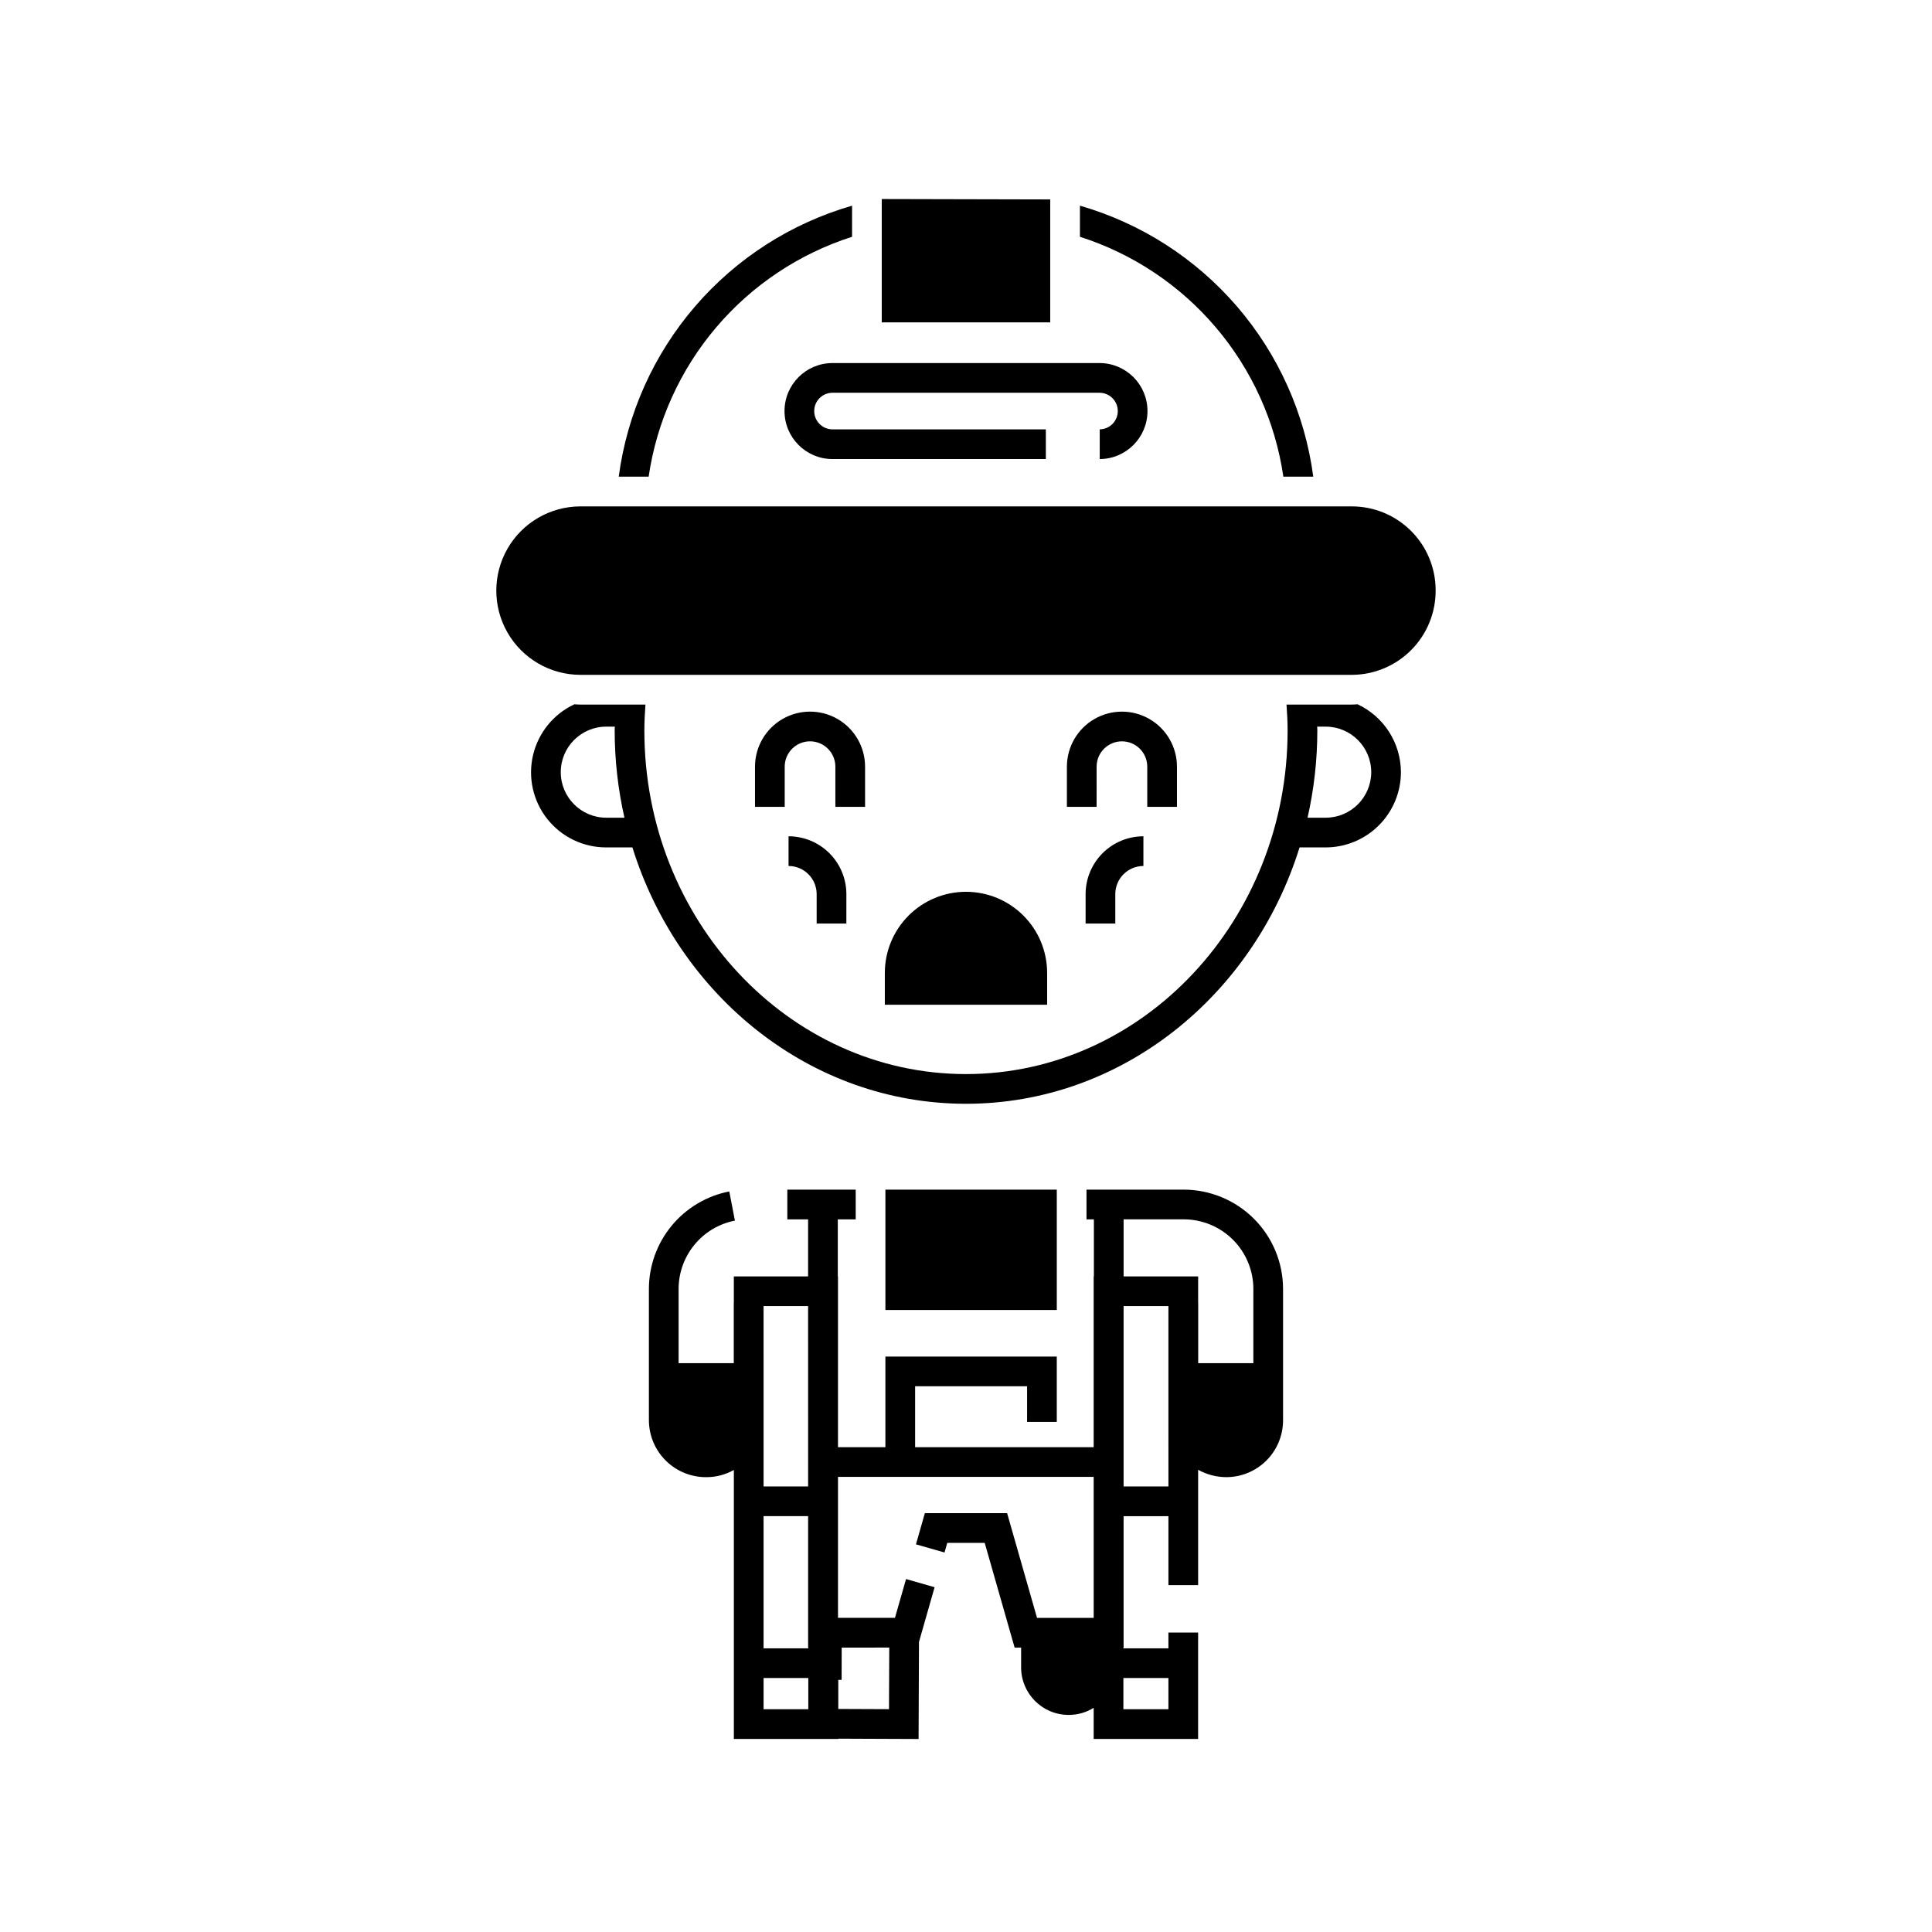 <?xml version="1.0" encoding="UTF-8"?>
<!-- Uploaded to: ICON Repo, www.iconrepo.com, Generator: ICON Repo Mixer Tools -->
<svg fill="#000000" width="800px" height="800px" version="1.1" viewBox="144 144 512 512" xmlns="http://www.w3.org/2000/svg">
 <path d="m524.46 300.39c0.047 5.922-2.269 11.621-6.434 15.836-4.164 4.211-9.832 6.594-15.758 6.617h-204.55c-7.941-0.047-15.266-4.312-19.223-11.199-3.957-6.887-3.957-15.359 0-22.246 3.957-6.891 11.281-11.152 19.223-11.199h204.55c5.883 0.008 11.523 2.348 15.684 6.508 4.16 4.16 6.5 9.801 6.508 15.684zm-100.4 158.88h-45.418v31.895h45.418zm-1.742-262.42-44.645-0.105v32.688h44.645zm-0.816 205.02c0.008-5.707-2.254-11.188-6.289-15.227-4.035-4.039-9.508-6.309-15.219-6.309-5.707 0-11.184 2.269-15.215 6.309-4.035 4.039-6.297 9.52-6.289 15.227v8.398h43.012zm-53.207-13.121 0.004-7.805c-0.008-4.062-1.621-7.953-4.492-10.828-2.875-2.871-6.769-4.488-10.832-4.492v7.871c4.113 0.008 7.445 3.34 7.449 7.449v7.805zm4.957-41.574c0-5.211-2.777-10.027-7.289-12.633-4.516-2.606-10.074-2.606-14.586 0-4.512 2.606-7.293 7.422-7.293 12.633v10.648h7.871v-10.648c0-3.707 3.008-6.715 6.715-6.715s6.711 3.008 6.711 6.715v10.648h7.871zm82.656 10.648v-10.648c0-5.211-2.781-10.023-7.293-12.629-4.512-2.606-10.07-2.606-14.582 0-4.512 2.606-7.293 7.418-7.293 12.629v10.648h7.871l0.004-10.648c0-3.707 3.004-6.711 6.711-6.711s6.711 3.004 6.711 6.711v10.648zm-24.211 23.125v7.805h7.871v-7.809c0.004-4.109 3.336-7.445 7.449-7.449v-7.871c-4.062 0.004-7.957 1.621-10.828 4.492-2.875 2.875-4.488 6.766-4.492 10.828zm52.328 104.63v34.836c-0.004 3.992-1.59 7.816-4.41 10.637-2.82 2.82-6.644 4.406-10.633 4.41-2.613-0.008-5.184-0.684-7.465-1.953v30.566h-7.871v-18.273l-11.883-0.004v34.832h-0.055v0.199h11.934v-4.18h7.871v28.191h-27.676v-8.25c-1.961 1.219-4.219 1.867-6.523 1.879h-0.125c-6.945-0.008-12.574-5.637-12.582-12.582v-5.258h-1.719l-7.93-27.754h-9.922l-0.727 2.551-7.57-2.16 2.359-8.262h21.797l7.93 27.754h15.016l-0.004-37.367h-67.758v37.355l15.094-0.004 2.938-10.277 7.57 2.164-4.141 14.496-0.105 25.727-21.277-0.086v0.07l-27.68 0.004v-71.281c-2.191 1.23-4.66 1.887-7.172 1.902-4.035 0.059-7.926-1.5-10.805-4.324-2.883-2.828-4.516-6.688-4.535-10.723v-34.836c0.004-6.106 2.133-12.023 6.016-16.738 3.887-4.711 9.289-7.93 15.285-9.098l1.492 7.731c-4.199 0.82-7.988 3.074-10.707 6.379-2.723 3.301-4.211 7.449-4.215 11.727v19.672h14.621v-15.953h0.02v-7.039h19.676v-15.121h-5.504v-7.871h18.121v7.871h-4.746v15.125h0.051v45.262l12.566-0.004v-24.023h45.418v17.324h-7.871v-9.453h-29.672v16.152h47.32v-45.262h0.055v-15.121h-1.957v-7.871h25.777l-0.004-0.004c6.977 0.012 13.668 2.785 18.602 7.719 4.934 4.934 7.707 11.621 7.715 18.598zm-137.67 19.672v32.676h11.805l-0.004-47.797h-11.805zm11.855 83.445h-11.855v8.27h11.855zm0-8.07h-0.051v-34.832h-11.805v35.027h11.855zm7.945 16.266 13.438 0.055 0.07-16.32-12.605 0.004-0.023 8.551-0.879-0.004zm75.555-8.195v8.27h11.934v-8.27zm11.934-68.281v-30.285h-11.879v47.797h11.883zm22.508-15.164v-19.672h0.004c-0.008-4.887-1.949-9.578-5.41-13.035-3.457-3.457-8.145-5.402-13.035-5.406h-15.945v15.125h19.754v7.039h0.016v15.957zm39.105-156.62h0.004c-0.008 5.289-2.109 10.355-5.848 14.094-3.738 3.742-8.809 5.844-14.094 5.848h-6.922c-12.27 39.414-47.246 67.941-88.398 67.941s-76.129-28.527-88.402-67.941h-6.922c-6.09 0.016-11.852-2.762-15.637-7.531-3.781-4.773-5.172-11.016-3.773-16.941 1.402-5.926 5.438-10.887 10.957-13.457 0.5 0.023 0.992 0.074 1.5 0.074h17.328c-0.16 2.281-0.289 4.57-0.289 6.859 0 50.215 38.234 91.066 85.234 91.066 46.996 0 85.234-40.852 85.234-91.066 0-2.289-0.129-4.578-0.289-6.859h17.328c0.504 0 0.996-0.051 1.496-0.078h0.004c3.426 1.602 6.324 4.141 8.359 7.328s3.121 6.887 3.133 10.664zm-205.77 12.07c-1.723-7.586-2.59-15.344-2.594-23.125 0-0.336 0.039-0.672 0.043-1.012h-2.258c-6.664 0-12.07 5.402-12.07 12.07 0 6.664 5.406 12.066 12.07 12.066zm197.9-12.07h0.004c-0.012-6.66-5.41-12.059-12.07-12.066h-2.258c0.004 0.336 0.043 0.672 0.043 1.012-0.004 7.781-0.871 15.539-2.594 23.125h4.809c6.66-0.008 12.062-5.406 12.07-12.07zm-137.58-141.88v-8.242c-16.172 4.664-30.633 13.941-41.613 26.699-10.98 12.754-18.008 28.43-20.223 45.117h7.926c2.133-14.582 8.32-28.27 17.848-39.508 9.531-11.238 22.027-19.578 36.062-24.066zm65.633 51.031v7.875c7-0.035 12.656-5.723 12.656-12.723s-5.656-12.684-12.656-12.719h-70.879c-7 0.035-12.656 5.719-12.656 12.719s5.656 12.688 12.656 12.723h56.598v-7.871l-56.598-0.004c-2.652-0.031-4.785-2.191-4.785-4.848 0-2.652 2.133-4.812 4.785-4.848h70.879c2.652 0.035 4.785 2.195 4.785 4.848 0 2.656-2.133 4.816-4.785 4.848zm48.664 12.539h7.926v0.004c-2.211-16.688-9.238-32.363-20.223-45.121-10.98-12.754-25.441-22.031-41.613-26.699v8.246c14.035 4.488 26.531 12.828 36.059 24.066 9.531 11.238 15.719 24.926 17.852 39.508z"/>
</svg>